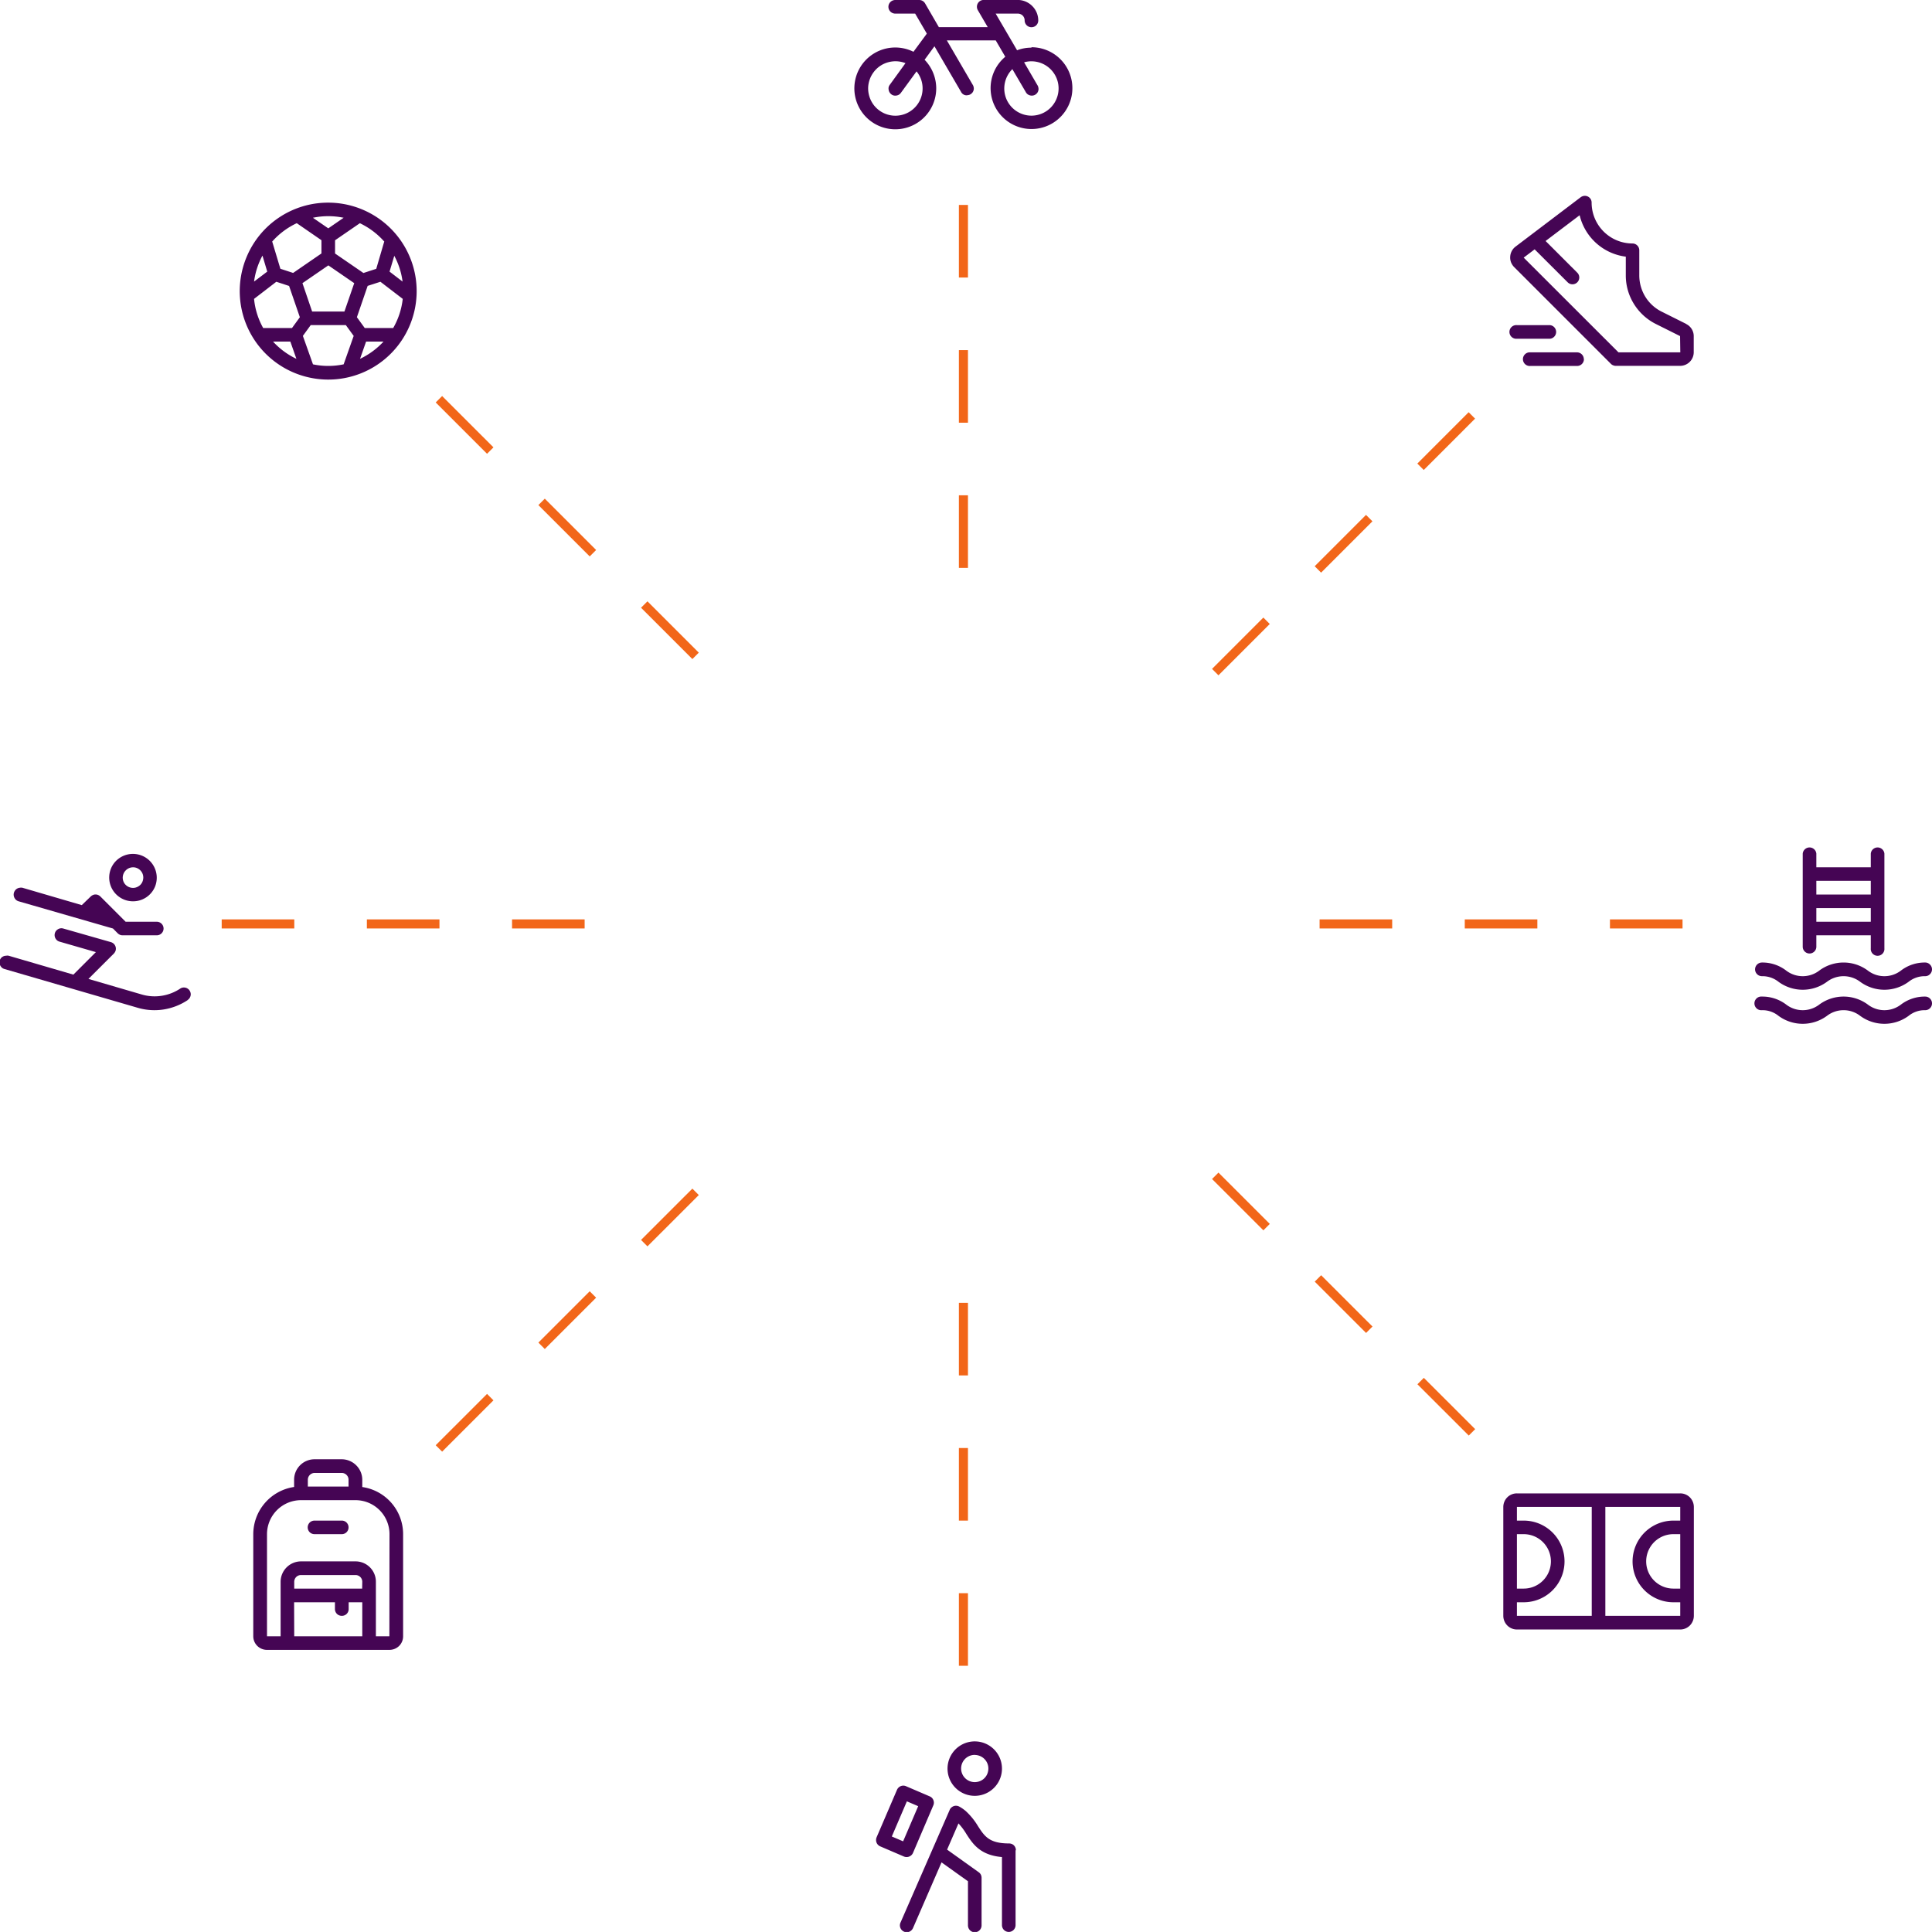 <svg xmlns="http://www.w3.org/2000/svg" viewBox="0 0 319.39 319.38"><defs><style>.cls-1{fill:none;stroke:#f26619;stroke-width:1.5px;stroke-dasharray:12 12;}.cls-2{fill:#450554;}</style></defs><g id="Layer_2" data-name="Layer 2"><g id="Layer_1-2" data-name="Layer 1"><path class="cls-1" d="M159.27,93.88V30.12"></path><path class="cls-1" d="M159.27,275.38V211.62"></path><path class="cls-1" d="M200.9,111.11,246,66"></path><path class="cls-1" d="M72.56,239.45l45.08-45.07"></path><path class="cls-1" d="M200.9,194.38,246,239.45"></path><path class="cls-1" d="M72.56,66l45.08,45.07"></path><path class="cls-1" d="M218.15,152.74H281.9"></path><path class="cls-1" d="M36.65,152.74H100.4"></path><path class="cls-2" d="M54.27,33.5a14.59,14.59,0,0,0-13.51,9A14.62,14.62,0,0,0,51.42,62.47a14.6,14.6,0,0,0,15-6.22A14.63,14.63,0,0,0,54.27,33.5ZM65,54.23H60.3L59,52.44l1.78-5.18,2.11-.68,3.69,2.83A12.41,12.41,0,0,1,65,54.23ZM42,49.41l3.68-2.83,2.11.69,1.78,5.17-1.3,1.79H43.51A12.25,12.25,0,0,1,42,49.41Zm1.4-7.12.78,2.61L42,46.55a12.45,12.45,0,0,1,1.37-4.26ZM51.6,51.5,50,46.81l4.28-2.94,4.28,2.94L56.94,51.5Zm12.8-6.6.78-2.61a12.24,12.24,0,0,1,1.37,4.26Zm-.87-5L62.2,44.44l-2.12.69-4.69-3.22V39.72l4.1-2.82a12.52,12.52,0,0,1,4,3ZM56.81,36l-2.54,1.75L51.73,36A12.42,12.42,0,0,1,56.81,36Zm-7.76.89,4.09,2.82v2.19l-4.68,3.22-2.11-.69L45,39.93A12.52,12.52,0,0,1,49.05,36.9Zm-3.9,19.58H48l1,2.85A12.5,12.5,0,0,1,45.15,56.48Zm6.59,3.76-1.67-4.7,1.3-1.79h5.8l1.3,1.79-1.66,4.7a12.42,12.42,0,0,1-5.08,0Zm7.78-.91,1-2.85H63.4a12.66,12.66,0,0,1-3.88,2.85Z"></path><path class="cls-2" d="M170.52,7.88a6.47,6.47,0,0,0-2.38.43L164.6,2.25h3.67a1.15,1.15,0,0,1,.8.33,1.13,1.13,0,0,1,.32.8,1.13,1.13,0,0,0,.33.79,1.13,1.13,0,0,0,1.6,0,1.12,1.12,0,0,0,.32-.79,3.37,3.37,0,0,0-1-2.39,3.42,3.42,0,0,0-2.39-1h-5.63a1.12,1.12,0,0,0-.56.15,1.15,1.15,0,0,0-.41.41,1.14,1.14,0,0,0,0,1.13l1.64,2.81h-8.08L152.93.56a1.15,1.15,0,0,0-.41-.41A1.12,1.12,0,0,0,152,0H148a1.15,1.15,0,0,0-.8.33,1.12,1.12,0,0,0,0,1.59,1.15,1.15,0,0,0,.8.33h3.29l1.93,3.31-2.21,3a6.76,6.76,0,0,0-7,11.51,6.77,6.77,0,0,0,10.76-5.66,6.82,6.82,0,0,0-1.92-4.53l1.63-2.23,4.38,7.51a1.07,1.07,0,0,0,.68.57,1,1,0,0,0,.46,0,1,1,0,0,0,.43-.14,1.22,1.22,0,0,0,.34-.3,1.14,1.14,0,0,0,.19-.42,1,1,0,0,0,0-.45,1,1,0,0,0-.17-.43l-4.26-7.31h8.08l1.58,2.7a6.76,6.76,0,1,0,4.32-1.57Zm-18,6.74a4.5,4.5,0,0,1-8.22,2.54,4.59,4.59,0,0,1-.78-2.71,4.54,4.54,0,0,1,1-2.64,4.45,4.45,0,0,1,2.36-1.53,4.51,4.51,0,0,1,2.81.16L147.11,14a1.16,1.16,0,0,0-.2.4,1.14,1.14,0,0,0,0,.45,1.06,1.06,0,0,0,.15.42,1.18,1.18,0,0,0,.3.33,1,1,0,0,0,.41.19,1.14,1.14,0,0,0,.45,0,1.08,1.08,0,0,0,.42-.16,1.22,1.22,0,0,0,.32-.32l2.56-3.51A4.43,4.43,0,0,1,152.52,14.62Zm18,4.5a4.51,4.51,0,0,1-4.16-2.78,4.5,4.5,0,0,1,1-4.91l2.2,3.76a1.09,1.09,0,0,0,.28.36,1.16,1.16,0,0,0,.86.25,1,1,0,0,0,.43-.14,1.22,1.22,0,0,0,.34-.3,1.14,1.14,0,0,0,.19-.42,1,1,0,0,0,0-.45,1.08,1.08,0,0,0-.17-.43L169.3,10.3a4.49,4.49,0,0,1,5,1.92,4.45,4.45,0,0,1,.51,3.69,4.49,4.49,0,0,1-4.31,3.21Z"></path><path class="cls-2" d="M278.78,53.56l-4-2A6.66,6.66,0,0,1,272,49.06a6.76,6.76,0,0,1-1-3.55V41.37a1.13,1.13,0,0,0-1.13-1.12,6.76,6.76,0,0,1-6.75-6.75,1.11,1.11,0,0,0-.16-.59,1.12,1.12,0,0,0-1.07-.53,1.21,1.21,0,0,0-.57.22l-10.83,8.21,0,0a2.24,2.24,0,0,0-.83,1.64,2.22,2.22,0,0,0,.14.92,2.4,2.4,0,0,0,.51.78l16,16a1,1,0,0,0,.37.24,1.07,1.07,0,0,0,.43.09h10.68A2.25,2.25,0,0,0,280,58.25V55.57a2.23,2.23,0,0,0-1.24-2Zm-1,4.69H267.56L251.89,42.59l1.81-1.37,5.46,5.45a1.12,1.12,0,1,0,1.59-1.59l-5.24-5.24,5.63-4.26a9,9,0,0,0,7.63,6.85v3.08a8.89,8.89,0,0,0,1.34,4.73,9,9,0,0,0,3.63,3.32l4,2ZM256.23,56h-5.46a1.13,1.13,0,1,1,0-2.25h5.46a1.13,1.13,0,0,1,0,2.25Zm5.62,3.37a1.13,1.13,0,0,1-1.12,1.13H253a1.13,1.13,0,1,1,0-2.25h7.71a1.13,1.13,0,0,1,1.12,1.12Z"></path><path class="cls-2" d="M299.14,157.63a1.14,1.14,0,0,0,.8-.33,1.11,1.11,0,0,0,.33-.79v-1.89h9v2.15a1.13,1.13,0,1,0,2.25,0V141.12a1.13,1.13,0,0,0-2.25,0v2.26h-9v-2.26a1.13,1.13,0,0,0-2.25,0v15.39a1.11,1.11,0,0,0,.33.79A1.13,1.13,0,0,0,299.14,157.63Zm1.13-5.25v-2.26h9v2.26Zm9-6.76v2.26h-9v-2.26Zm-19.13,14.63a1.14,1.14,0,0,1,1.13-1.13,6.44,6.44,0,0,1,4,1.32,4.49,4.49,0,0,0,5.5,0,6.72,6.72,0,0,1,8,0,4.49,4.49,0,0,0,5.5,0,6.44,6.44,0,0,1,4-1.32,1.08,1.08,0,0,1,.79.34,1.11,1.11,0,0,1,0,1.58,1.08,1.08,0,0,1-.79.34,4.25,4.25,0,0,0-2.75.93,6.76,6.76,0,0,1-8,0,4.53,4.53,0,0,0-5.5,0,6.76,6.76,0,0,1-8,0,4.25,4.25,0,0,0-2.75-.93,1.14,1.14,0,0,1-1.13-1.13Zm29.25,5.63a1.09,1.09,0,0,1-.33.79,1.11,1.11,0,0,1-.79.33,4.2,4.2,0,0,0-2.75.94,6.76,6.76,0,0,1-8,0,4.49,4.49,0,0,0-5.5,0,6.76,6.76,0,0,1-8,0,4.2,4.2,0,0,0-2.75-.94,1.13,1.13,0,1,1,0-2.25,6.5,6.5,0,0,1,4,1.31,4.49,4.49,0,0,0,5.5,0,6.76,6.76,0,0,1,8,0,4.49,4.49,0,0,0,5.5,0,6.5,6.5,0,0,1,4-1.31,1.11,1.11,0,0,1,.79.33A1.09,1.09,0,0,1,319.39,165.88Z"></path><path class="cls-2" d="M277.77,246.88h-27a2.24,2.24,0,0,0-1.59.65,2.28,2.28,0,0,0-.66,1.59v18a2.29,2.29,0,0,0,.66,1.6,2.25,2.25,0,0,0,1.59.66h27a2.25,2.25,0,0,0,1.59-.66,2.29,2.29,0,0,0,.66-1.6v-18a2.28,2.28,0,0,0-.66-1.59A2.24,2.24,0,0,0,277.77,246.88Zm0,15.74h-1.13a4.5,4.5,0,0,1,0-9h1.13Zm-27-9h1.12a4.5,4.5,0,1,1,0,9h-1.12Zm0,11.26h1.12a6.75,6.75,0,1,0,0-13.5h-1.12v-2.26h12.37v18H250.77Zm27,2.24H265.39v-18h12.38v2.26h-1.13a6.75,6.75,0,0,0,0,13.5h1.13Z"></path><path class="cls-2" d="M161.14,296.88a4.5,4.5,0,1,0-3.74-7,4.5,4.5,0,0,0,3.74,7Zm0-6.76a2.3,2.3,0,0,1,1.25.38,2.27,2.27,0,0,1,.83,1,2.23,2.23,0,0,1,.13,1.3,2.21,2.21,0,0,1-1.77,1.77,2.23,2.23,0,0,1-1.3-.13,2.25,2.25,0,0,1,.86-4.33Zm6.75,15.76v12.37a1.13,1.13,0,0,1-1.12,1.13,1.14,1.14,0,0,1-.8-.33,1.15,1.15,0,0,1-.33-.8V307c-3.62-.31-4.83-2.18-5.9-3.84a10,10,0,0,0-1.29-1.72l-1.88,4.33,5.23,3.74a1.13,1.13,0,0,1,.35.4,1.17,1.17,0,0,1,.12.52v7.87a1.15,1.15,0,0,1-.33.8,1.12,1.12,0,0,1-1.59,0,1.15,1.15,0,0,1-.33-.8V311l-4.37-3.12-4.72,10.87a1.18,1.18,0,0,1-.42.49,1.07,1.07,0,0,1-1.06.09,1.13,1.13,0,0,1-.59-1.48L157,299.2a1,1,0,0,1,.27-.38,1.28,1.28,0,0,1,.39-.24,1.14,1.14,0,0,1,.45-.06,1.16,1.16,0,0,1,.44.12,6.18,6.18,0,0,1,1.12.77,11.19,11.19,0,0,1,2,2.47c1.08,1.67,1.85,2.87,5.14,2.87a1.32,1.32,0,0,1,.44.08,1.1,1.1,0,0,1,.69,1.05Zm-18,1.12a1.13,1.13,0,0,0,.62-.19,1.11,1.11,0,0,0,.42-.49l3.37-7.88a1.11,1.11,0,0,0,0-.86,1.09,1.09,0,0,0-.6-.61l-3.94-1.69a1.11,1.11,0,0,0-.86,0,1.15,1.15,0,0,0-.61.6l-3.38,7.87a1.19,1.19,0,0,0,0,.87,1.15,1.15,0,0,0,.6.61l3.94,1.69A1.12,1.12,0,0,0,149.89,307Zm-2.46-3.4,2.49-5.81,1.87.8-2.49,5.81Z"></path><path class="cls-2" d="M59.89,245.83v-1.21a3.37,3.37,0,0,0-1-2.38,3.42,3.42,0,0,0-2.39-1H52a3.38,3.38,0,0,0-3.38,3.37v1.21a7.9,7.9,0,0,0-6.75,7.79V270.5a2.25,2.25,0,0,0,.66,1.59,2.28,2.28,0,0,0,1.59.66H64.39a2.29,2.29,0,0,0,1.6-.66,2.24,2.24,0,0,0,.65-1.59V253.62a7.87,7.87,0,0,0-6.75-7.79ZM52,243.5h4.5a1.11,1.11,0,0,1,.79.33,1.09,1.09,0,0,1,.33.79v1.13H50.89v-1.13A1.13,1.13,0,0,1,52,243.5Zm7.87,19.12H48.64V261.5a1.15,1.15,0,0,1,.33-.8,1.13,1.13,0,0,1,.8-.32h9a1.11,1.11,0,0,1,1.12,1.12Zm-11.25,2.26h6.75V266a1.15,1.15,0,0,0,.33.8,1.13,1.13,0,0,0,.8.32A1.11,1.11,0,0,0,57.64,266v-1.12h2.25v5.62H48.64Zm15.75,5.62H62.14v-9a3.36,3.36,0,0,0-3.37-3.38h-9a3.38,3.38,0,0,0-3.38,3.38v9H44.14V253.62A5.63,5.63,0,0,1,49.77,248h9a5.62,5.62,0,0,1,5.62,5.62Zm-6.75-18a1.11,1.11,0,0,1-1.12,1.12H52a1.13,1.13,0,0,1-.8-.32,1.13,1.13,0,0,1,0-1.6,1.13,1.13,0,0,1,.8-.32h4.5a1.11,1.11,0,0,1,1.12,1.12Z"></path><path class="cls-2" d="M22,149a3.92,3.92,0,0,0,3.63-2.43,3.94,3.94,0,0,0-6.91-3.69A3.93,3.93,0,0,0,22,149Zm0-5.62a1.62,1.62,0,0,1,.93.28,1.73,1.73,0,0,1,.63.76,1.69,1.69,0,0,1,.09,1,1.64,1.64,0,0,1-.46.87,1.81,1.81,0,0,1-.86.46,1.73,1.73,0,0,1-1-.1,1.71,1.71,0,0,1-.76-.62,1.7,1.7,0,0,1,.21-2.13A1.69,1.69,0,0,1,22,143.38ZM2.31,147.56a1.23,1.23,0,0,1,.21-.39,1,1,0,0,1,.33-.28,1.08,1.08,0,0,1,.42-.13,1.08,1.08,0,0,1,.44,0l9.81,2.87L15,148.2a1.31,1.31,0,0,1,.37-.24,1,1,0,0,1,.43-.09,1.11,1.11,0,0,1,.43.09,1.26,1.26,0,0,1,.36.24l4.18,4.18h5.15a1.12,1.12,0,1,1,0,2.24H20.27a1.06,1.06,0,0,1-.43-.08,1.31,1.31,0,0,1-.37-.24l-.79-.8L3.08,149a1.1,1.1,0,0,1-.67-.54A1.14,1.14,0,0,1,2.31,147.56ZM31,165.35a10,10,0,0,1-4,1.54,9.82,9.82,0,0,1-4.24-.29l-22-6.4a1.23,1.23,0,0,1-.4-.19,1.58,1.58,0,0,1-.29-.34,1.08,1.08,0,0,1-.13-.42,1.14,1.14,0,0,1,0-.45,1.47,1.47,0,0,1,.21-.39,1,1,0,0,1,.34-.28A1.08,1.08,0,0,1,1,158a1.08,1.08,0,0,1,.44,0l10.69,3.12,3.72-3.72-6-1.73a1.16,1.16,0,0,1-.4-.2,1.3,1.3,0,0,1-.28-.34,1.14,1.14,0,0,1,.1-1.25,1.3,1.3,0,0,1,.34-.28,1.1,1.1,0,0,1,.85-.1l7.88,2.25a1.22,1.22,0,0,1,.5.3,1.18,1.18,0,0,1,.28.5,1.14,1.14,0,0,1,0,.58,1.32,1.32,0,0,1-.29.5l-4.21,4.2,8.83,2.58a7.53,7.53,0,0,0,3.27.21,7.63,7.63,0,0,0,3.06-1.18,1,1,0,0,1,.4-.17,1.09,1.09,0,0,1,.44,0,1,1,0,0,1,.41.17,1,1,0,0,1,.31.31,1.18,1.18,0,0,1,.17.4,1.09,1.09,0,0,1,0,.44,1.23,1.23,0,0,1-.17.41,1.3,1.3,0,0,1-.31.31Z"></path></g></g></svg>